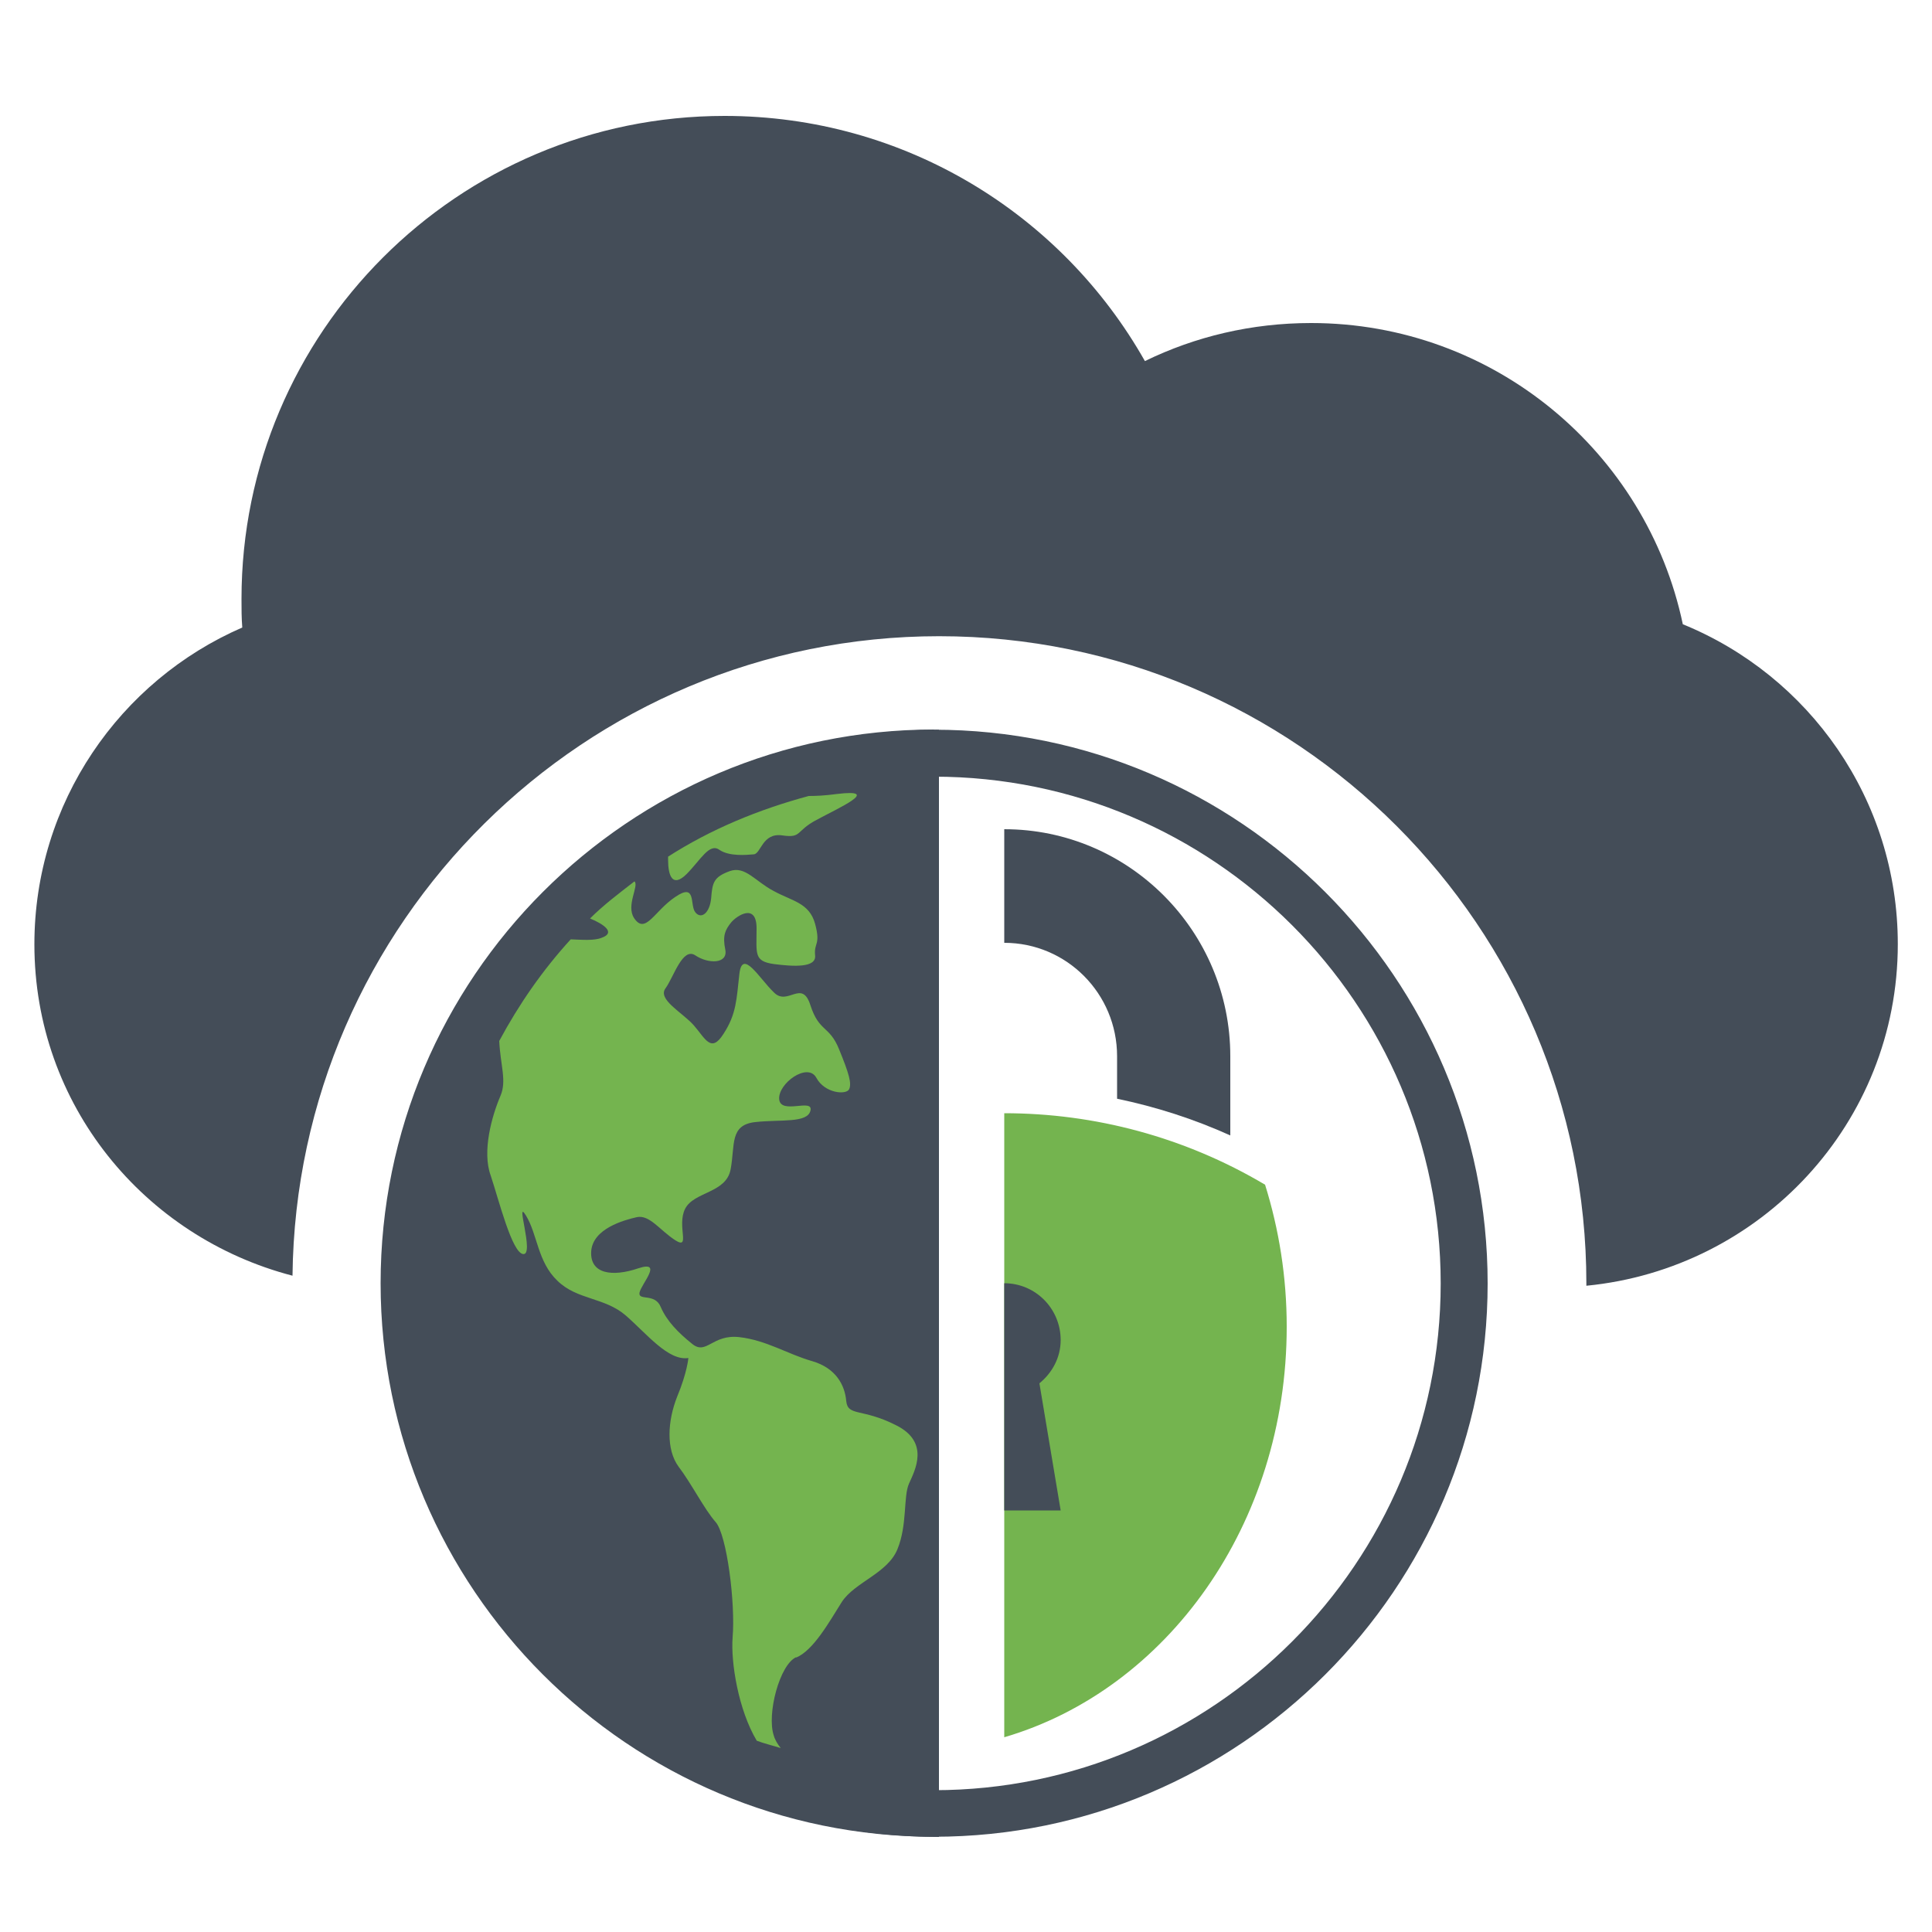 <svg xmlns="http://www.w3.org/2000/svg" width="100" height="100"><path fill="#444D58" d="M48.34 40.2c14.46 0 26.23 11.76 26.23 26.23 0 14.46-11.77 26.23-26.23 26.23-14.47 0-26.23-11.77-26.23-26.23 0-14.47 11.77-26.24 26.24-26.24m0-2.43c-15.8 0-28.65 12.86-28.65 28.66s12.84 28.65 28.64 28.65S77 82.23 77 66.43c0-15.8-12.86-28.66-28.66-28.66zM87.1 32.3c-1.88-8.9-9.78-15.58-19.24-15.58-3.08 0-6 .7-8.6 1.97C54.97 11.1 46.84 6 37.5 6c-13.8 0-25 11.2-25 25 0 .5 0 1 .04 1.48-6.33 2.75-10.76 9.06-10.76 16.4 0 8.3 5.68 15.15 13.36 17.15.2-18.28 15.13-33.1 33.47-33.1 18.48 0 33.5 15.03 33.5 33.5 0 .04 0 .08 0 .12 9.03-.88 16.12-8.43 16.12-17.68 0-7.5-4.6-13.9-11.13-16.56z"/><path fill="#74B44F" d="M30.22 63.6c-.47.76-.24.8.28.96.5.14-.22 1.03.37 1.1.58.08 1.92.44 2.3 0 .35-.44-.6-.27-1.26-.76-.65-.5-1.35-1.85-1.68-1.3z"/><path fill="#444D58" d="M48.6 37.77c-15.8 0-28.64 12.86-28.64 28.66S32.8 95.08 48.6 95.08v-57.3z"/><path fill="#74B44F" d="M34.58 44.5c0 .82.22 1.47.96.74.73-.74 1.18-1.63 1.7-1.25.52.35 1.4.26 1.77.23.38-.02.44-1.13 1.48-.98 1.03.15.67-.22 1.77-.8 1.1-.6 3.46-1.64 1.03-1.34-.6.08-1.05.1-1.43.1-2.6.7-5.07 1.72-7.28 3.14 0 .06 0 .1 0 .16zM41.2 85.8c.9-.37 1.72-1.85 2.37-2.88.67-1.03 2.37-1.48 2.88-2.73.52-1.26.3-2.73.6-3.4.3-.67 1.1-2.14-.67-3.02-1.77-.9-2.5-.44-2.58-1.26-.07-.8-.52-1.7-1.77-2.06-1.26-.36-2.36-1.08-3.76-1.24-1.4-.16-1.7.94-2.43.36-.75-.6-1.33-1.2-1.64-1.92-.3-.74-1.17-.3-1.1-.74.08-.44 1.26-1.7-.07-1.26-1.33.45-2.5.3-2.43-.88.08-1.18 1.7-1.62 2.36-1.77.66-.14 1.18.67 2 1.2.8.5.06-.75.5-1.63.45-.9 2.14-.8 2.36-2.06.23-1.25-.06-2.28 1.26-2.43 1.33-.15 2.72.07 2.87-.6.15-.65-1.54.23-1.62-.58-.07-.82 1.47-1.93 1.92-1.12.44.82 1.55.9 1.7.6.14-.3 0-.8-.52-2.07-.5-1.24-1.03-.88-1.48-2.27-.44-1.4-1.18.07-1.9-.68-.75-.72-1.63-2.28-1.78-.95-.15 1.32-.15 2.07-.82 3.1-.65 1.03-.95.23-1.54-.44-.58-.66-1.9-1.34-1.46-1.92.43-.6.88-2.14 1.54-1.7.67.45 1.7.45 1.55-.3-.15-.73 0-1.02.3-1.4.3-.36 1.32-1.03 1.32.3s-.15 1.7.9 1.85c1.02.13 2.2.2 2.13-.45-.07-.67.3-.52 0-1.63-.3-1.1-1.2-1.18-2.14-1.7-.96-.5-1.48-1.32-2.28-1.03-.82.3-.9.58-.96 1.4-.08.8-.53 1.1-.82.73-.3-.37.07-1.55-1.03-.8-1.1.73-1.55 1.98-2.14 1.1-.43-.66.27-1.68.02-1.9-.8.62-1.6 1.22-2.3 1.92.73.3 1.34.74.6 1-.4.16-1.02.1-1.6.08-1.46 1.6-2.68 3.36-3.7 5.26.06 1.26.4 2.07.06 2.85-.44 1.03-.96 2.87-.5 4.12.42 1.26 1.1 4 1.68 4.06.6.07-.44-2.95.14-2 .6.97.6 2.4 1.63 3.38 1.02 1 2.44.85 3.54 1.8 1.1.96 2.2 2.36 3.24 2.2 0 0-.06.75-.58 2-.5 1.26-.58 2.73.07 3.62.67.88 1.33 2.2 1.92 2.87.58.65 1.03 4.2.88 5.97-.1 1.3.3 3.76 1.25 5.35.4.15.83.25 1.24.38-.16-.2-.3-.43-.36-.65-.37-1.1.3-3.68 1.17-4.06zM65.48 61.32c-4.16-2.47-8.83-3.7-13.5-3.7v32.3c8.4-2.46 14.62-11 14.62-21.25 0-2.58-.4-5.04-1.12-7.35z"/><path fill="#444D58" d="M54.9 69.36c0-1.62-1.3-2.94-2.92-2.94v11.76h2.92l-1.1-6.58c.66-.54 1.1-1.33 1.1-2.24zM51.98 42.92v5.88c3.23 0 5.84 2.63 5.84 5.87v2.2c2.02.42 3.98 1.05 5.86 1.9v-4.1c0-6.48-5.25-11.75-11.7-11.75z"/></svg>